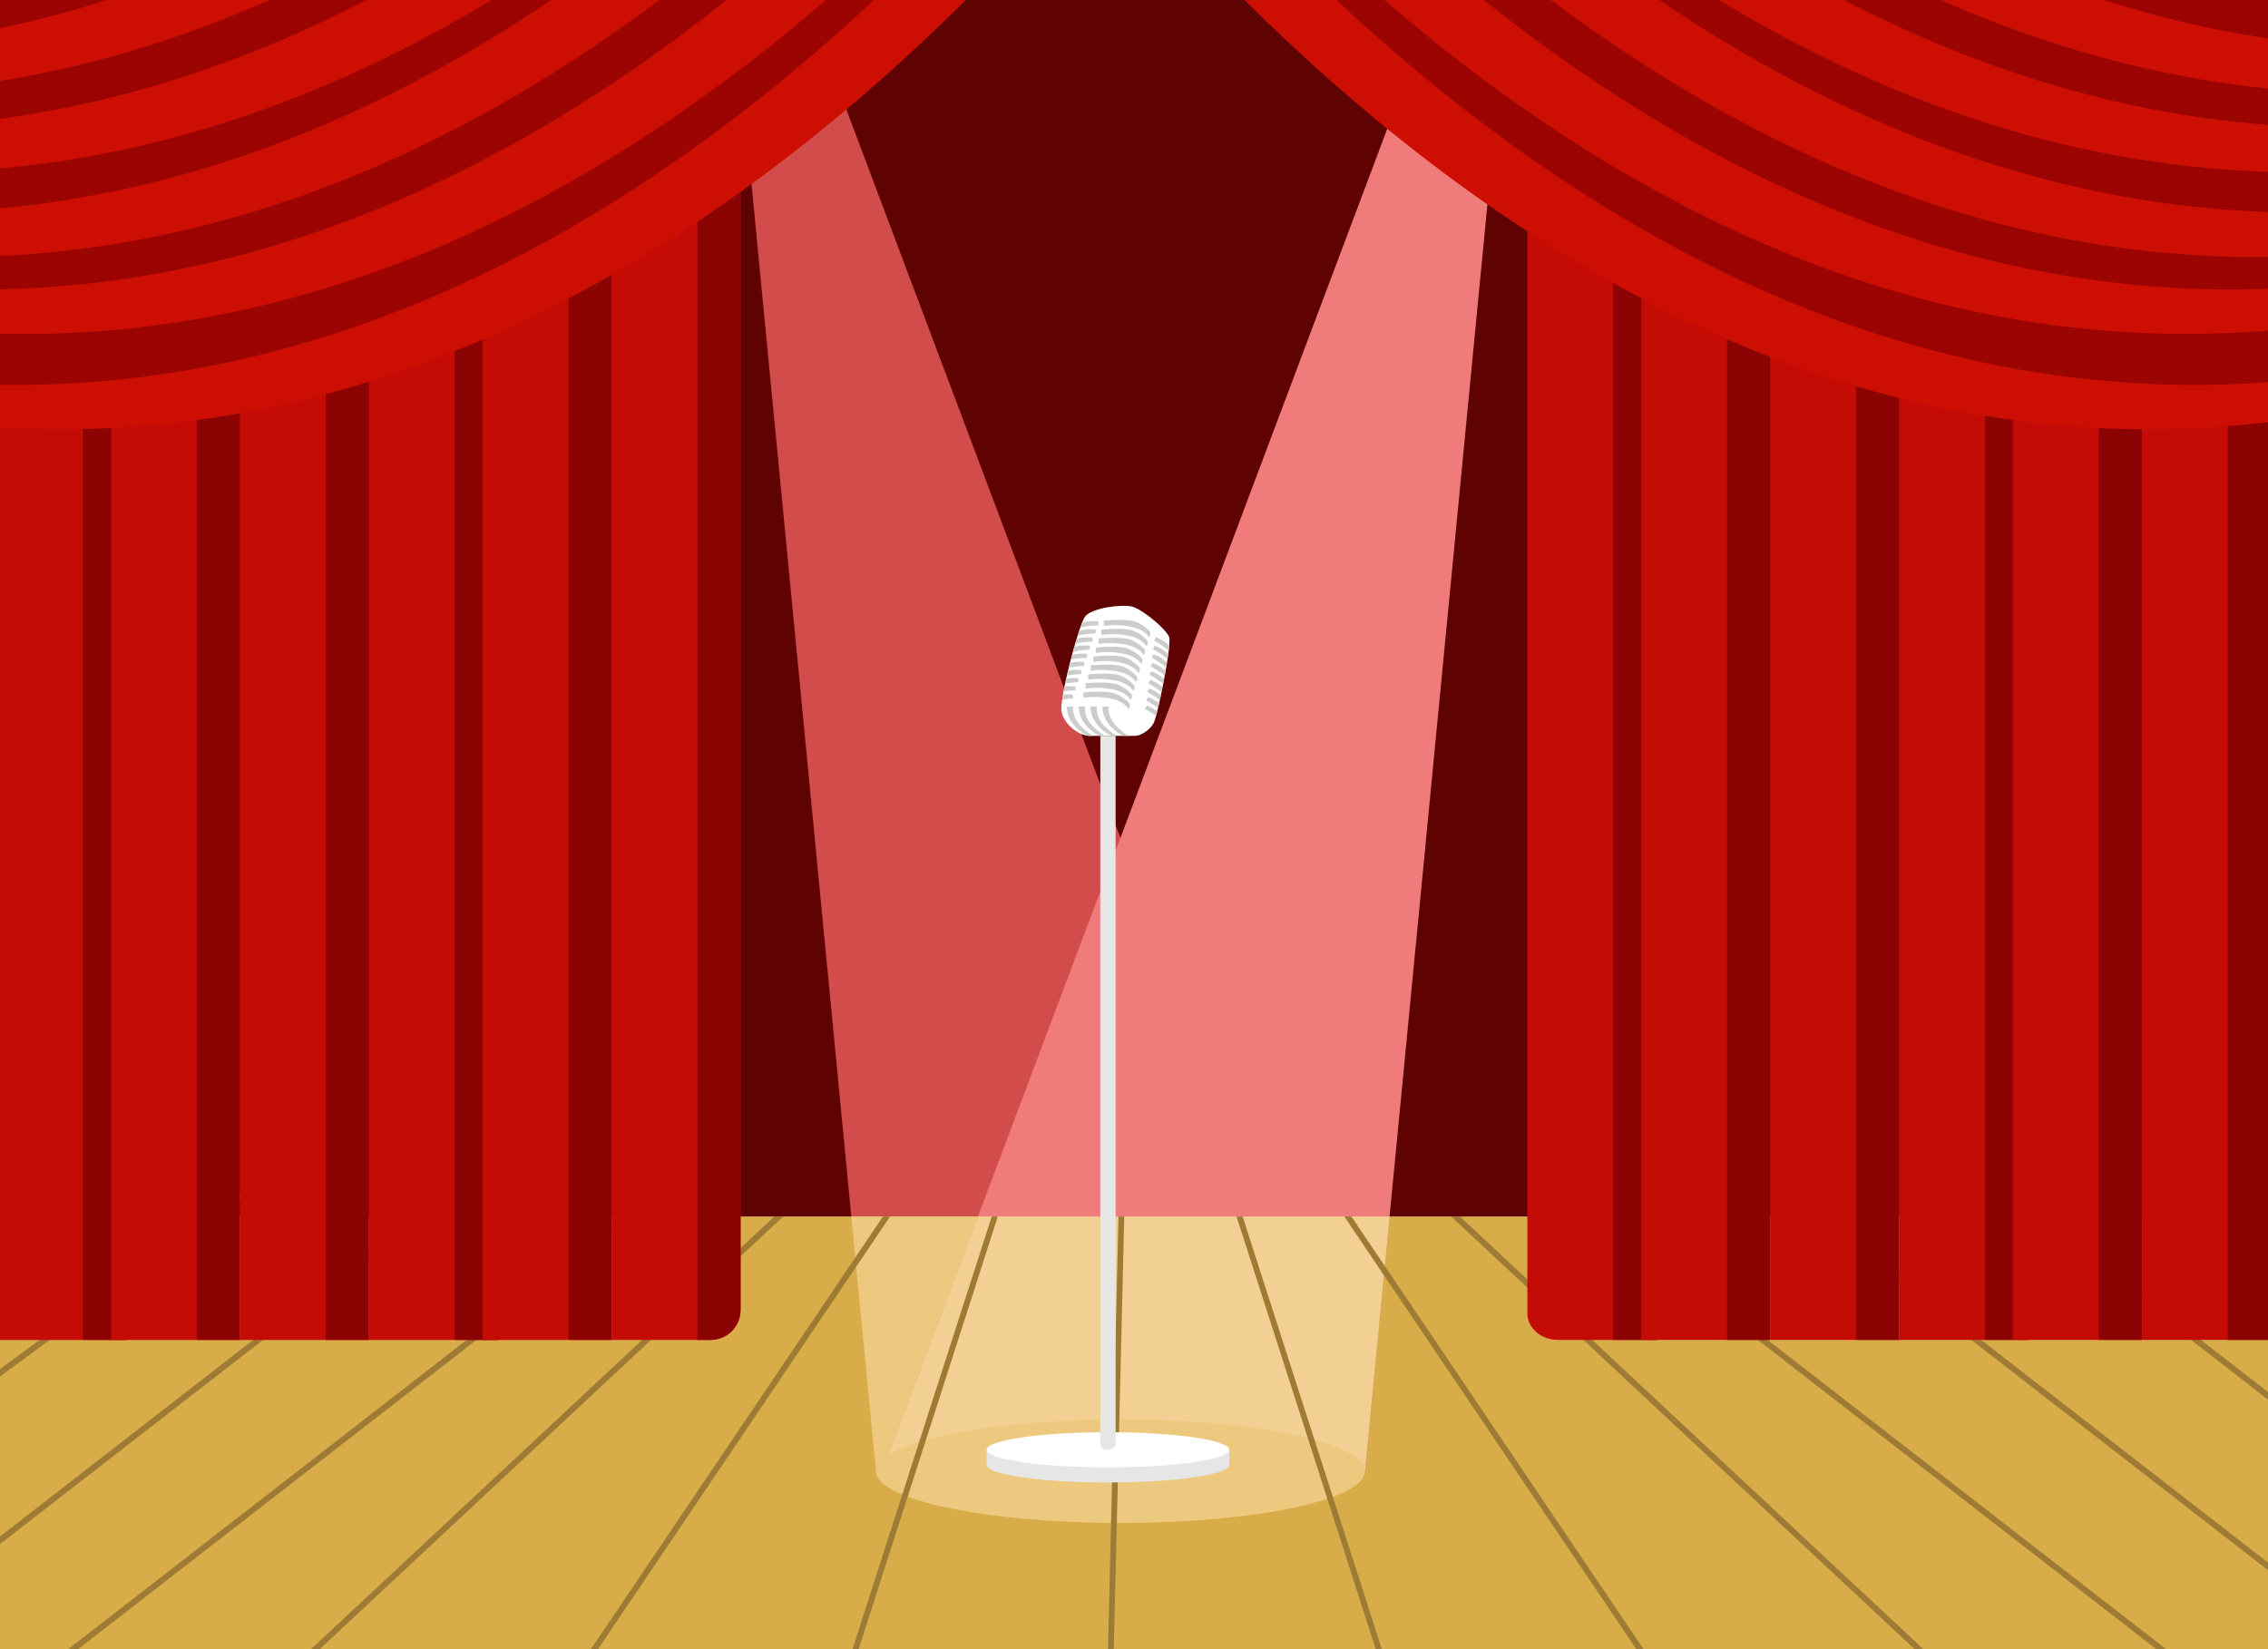 <?xml version="1.0" encoding="UTF-8"?>
<!DOCTYPE svg PUBLIC "-//W3C//DTD SVG 1.1//EN" "http://www.w3.org/Graphics/SVG/1.1/DTD/svg11.dtd">
<!-- Creator: CorelDRAW -->
<svg xmlns="http://www.w3.org/2000/svg" xml:space="preserve" width="5500px" height="4000px" version="1.1" style="shape-rendering:geometricPrecision; text-rendering:geometricPrecision; image-rendering:optimizeQuality; fill-rule:evenodd; clip-rule:evenodd"
viewBox="0 0 4925.26 3582.01"
 xmlns:xlink="http://www.w3.org/1999/xlink"
 xmlns:xodm="http://www.corel.com/coreldraw/odm/2003">
 <defs>
  <style type="text/css">
   <![CDATA[
    .fil0 {fill:#5E0202;fill-rule:nonzero}
    .fil8 {fill:#8C0303;fill-rule:nonzero}
    .fil10 {fill:#9B0400;fill-rule:nonzero}
    .fil6 {fill:#9E7B35;fill-rule:nonzero}
    .fil7 {fill:#C40B06;fill-rule:nonzero}
    .fil14 {fill:#CCCCCC;fill-rule:nonzero}
    .fil9 {fill:#CD0F03;fill-rule:nonzero}
    .fil1 {fill:#D34C4C;fill-rule:nonzero}
    .fil2 {fill:#D8AC49;fill-rule:nonzero}
    .fil11 {fill:#E6E6E6;fill-rule:nonzero}
    .fil3 {fill:#EDC980;fill-rule:nonzero}
    .fil4 {fill:#EF7B7B;fill-rule:nonzero}
    .fil5 {fill:#F2D094;fill-rule:nonzero}
    .fil13 {fill:white;fill-rule:nonzero}
    .fil12 {fill:white;fill-rule:nonzero}
   ]]>
  </style>
 </defs>
 <g id="Layer_x0020_1">
  <g id="_2003459472240">
   <polygon class="fil0" points="0,3582.01 0,0 4925.26,0 4925.26,3582.01 "/>
   <polygon class="fil1" points="1632,399.69 1902.22,3195.43 2950.69,3195.43 1798.8,133.69 "/>
   <polygon class="fil2" points="4925.26,2642.15 0,2642.15 0,3582.01 4925.26,3582.01 "/>
   <polygon class="fil3" points="2950.69,3195.43 1902.22,3195.43 1848.71,2642.15 2742.5,2642.15 "/>
   <polygon class="fil4" points="3234.37,399.69 2964.15,3195.43 1915.68,3195.43 3067.57,133.69 "/>
   <polygon class="fil5" points="1915.68,3195.43 2964.15,3195.43 3017.66,2642.15 2123.87,2642.15 "/>
   <path class="fil3" d="M2964.15 3195.43c0,-62.08 -237.7,-112.4 -530.92,-112.4 -293.22,0 -530.92,50.32 -530.92,112.4 0,62.08 237.7,112.4 530.92,112.4 293.22,0 530.92,-50.32 530.92,-112.4z"/>
   <polygon class="fil6" points="961.56,2607.32 801.05,2731.93 707.32,2804.64 627.24,2866.86 0,3353.74 0,3337.22 605.97,2866.86 707.32,2788.13 801.05,2715.41 954.2,2596.46 "/>
   <polygon class="fil6" points="661.72,2503.81 556.05,2581.38 521.04,2607.05 427.41,2675.91 273.71,2788.75 241.13,2812.72 180.08,2857.52 167.42,2866.86 0,2989.78 0,2973.54 145.34,2866.86 180.08,2841.27 241.13,2796.47 273.71,2772.5 427.41,2659.66 521.04,2590.8 533.88,2581.38 654.54,2492.77 "/>
   <polygon class="fil6" points="1425.16,2607.32 1328.29,2682.46 1234.57,2755.18 1090.84,2866.86 169.51,3582.01 148.14,3582.01 1069.47,2866.86 1080.96,2857.88 1234.57,2738.66 1328.29,2665.94 1417.71,2596.46 "/>
   <polygon class="fil6" points="1700.94,2642.15 1608.21,2728.69 1514.57,2816.13 1460.35,2866.86 1413.76,2910.31 694.34,3582.01 675.31,3582.01 1394.72,2910.31 1441.23,2866.86 1514.57,2798.36 1608.21,2710.92 1681.91,2642.15 "/>
   <polygon class="fil6" points="1933.01,2642.15 1298.63,3582.01 1283.19,3582.01 1917.57,2642.15 "/>
   <polygon class="fil6" points="2166.96,2642.15 1864.6,3582.01 1851.32,3582.01 2153.67,2642.15 "/>
   <polygon class="fil6" points="4925.26,3410.45 4224.94,2866.86 4124.12,2788.57 4030.49,2715.86 3890.62,2607.32 3898.07,2596.46 4030.49,2699.34 4124.12,2772.06 4246.31,2866.86 4925.26,3393.85 "/>
   <polygon class="fil6" points="4925.26,3040.05 4702.09,2866.86 4651.46,2827.54 4557.73,2754.82 4404.13,2635.51 4371.45,2610.19 4367.77,2607.32 4371.45,2601.93 4375.22,2596.46 4404.13,2618.99 4557.73,2738.21 4651.46,2810.93 4723.46,2866.86 4925.26,3023.53 "/>
   <polygon class="fil6" points="4682.68,3582.01 3761.35,2866.86 3750.57,2858.42 3596.88,2739.11 3564.29,2713.79 3503.25,2666.39 3427.03,2607.32 3434.48,2596.46 3503.25,2649.87 3564.29,2697.27 3596.88,2722.59 3750.57,2841.81 3782.71,2866.86 4704.04,3582.01 "/>
   <polygon class="fil6" points="4157.84,3582.01 3438.52,2910.31 3391.93,2866.86 3316.97,2796.83 3151.24,2642.15 3170.27,2642.15 3316.97,2779.06 3410.96,2866.86 3457.55,2910.31 4176.87,3582.01 "/>
   <polygon class="fil6" points="3553.55,3582.01 2919.18,2642.15 2934.62,2642.15 3569.08,3582.01 "/>
   <polygon class="fil6" points="2987.58,3582.01 2685.23,2642.15 2698.51,2642.15 3000.87,3582.01 "/>
   <polygon class="fil6" points="2441.49,2642.15 2418.71,3582.01 2406.14,3582.01 2428.92,2642.15 "/>
   <polygon class="fil7" points="0,2910.4 273.71,2910.4 273.71,512.8 0,512.8 "/>
   <polygon class="fil8" points="180.08,2910.4 273.71,2910.4 273.71,512.8 180.08,512.8 "/>
   <polygon class="fil7" points="241.13,2910.4 521.04,2910.4 521.04,512.8 241.13,512.8 "/>
   <polygon class="fil8" points="427.41,2910.4 521.04,2910.4 521.04,512.8 427.41,512.8 "/>
   <polygon class="fil7" points="521.04,2910.4 800.96,2910.4 800.96,512.8 521.04,512.8 "/>
   <polygon class="fil8" points="707.32,2910.4 800.96,2910.4 800.96,512.8 707.32,512.8 "/>
   <polygon class="fil7" points="801.05,2910.4 1080.96,2910.4 1080.96,512.8 801.05,512.8 "/>
   <polygon class="fil8" points="987.33,2910.4 1080.96,2910.4 1080.96,512.8 987.33,512.8 "/>
   <polygon class="fil7" points="1048.29,2910.4 1328.2,2910.4 1328.2,512.8 1048.29,512.8 "/>
   <polygon class="fil8" points="1234.57,2910.31 1328.2,2910.31 1328.2,0 1234.57,0 "/>
   <path class="fil7" d="M1608.21 0l0 2845.76c0,35.64 -28.91,64.55 -64.55,64.55l-215.46 0 0 -2910.31 280.01 0z"/>
   <path class="fil8" d="M1608.21 0l0 2844.86c0,36.09 -29.27,65.45 -65.45,65.45l-28.28 0 0 -2910.31 93.73 0z"/>
   <path class="fil7" d="M3596.88 366.11l0 2544.2 -213.75 0c-36.54,0 -66.25,-25.86 -66.25,-57.82l0 -2486.38 279.91 0 0.09 0z"/>
   <polygon class="fil8" points="3503.25,2910.31 3596.88,2910.31 3596.88,366.11 3503.25,366.11 "/>
   <polygon class="fil7" points="3564.29,2910.31 3844.21,2910.31 3844.21,575.37 3564.29,575.37 "/>
   <polygon class="fil8" points="3750.57,2910.31 3844.21,2910.31 3844.21,575.37 3750.57,575.37 "/>
   <polygon class="fil7" points="3844.21,2910.31 4124.12,2910.31 4124.12,575.37 3844.21,575.37 "/>
   <polygon class="fil8" points="4030.49,2910.31 4124.12,2910.31 4124.12,575.37 4030.49,575.37 "/>
   <polygon class="fil7" points="4124.12,2910.31 4404.04,2910.31 4404.04,790.56 4124.12,790.56 "/>
   <polygon class="fil8" points="4310.4,2910.31 4404.04,2910.31 4404.04,366.11 4310.4,366.11 "/>
   <polygon class="fil7" points="4371.45,2910.31 4651.37,2910.31 4651.37,790.56 4371.45,790.56 "/>
   <polygon class="fil8" points="4557.73,2910.31 4651.37,2910.31 4651.37,790.56 4557.73,790.56 "/>
   <polygon class="fil7" points="4651.46,2910.31 4925.26,2910.31 4925.26,790.56 4651.46,790.56 "/>
   <polygon class="fil8" points="4837.74,2910.31 4925.26,2910.31 4925.26,790.56 4837.74,790.56 "/>
   <path class="fil9" d="M2097.44 0c-446.82,443.73 -1173.18,985.11 -2097.44,928.25l0 -220.87c722.21,8.36 1317.24,-344.08 1744.14,-707.38l353.3 0z"/>
   <path class="fil10" d="M1897.76 0c-433.95,405.25 -1085.89,848.62 -1897.76,835.78l0 -128.31c722.21,8.27 1317.24,-344.17 1744.14,-707.47l153.62 0z"/>
   <path class="fil9" d="M1793.59 0c-433.82,374.3 -1046.63,742.97 -1793.59,724.61l0 -224.83c548.18,-14.09 1020.15,-233.66 1397.34,-499.78l396.25 0z"/>
   <path class="fil10" d="M1577.98 0c-403.57,322 -939.37,614.97 -1577.98,628.36l0 -128.66c548.18,-14.01 1020.15,-233.58 1397.34,-499.7l180.64 0z"/>
   <path class="fil9" d="M1431.91 0c-379.64,283.99 -864.01,529.61 -1431.91,555.85l0 -232.63c365.56,-35.34 694.56,-160.17 980.91,-323.22l451 0z"/>
   <path class="fil10" d="M1196.97 0c-333.17,225.26 -736.15,410.13 -1196.97,452.61l0 -129.39c365.56,-35.34 694.56,-160.17 980.91,-323.22l216.06 0z"/>
   <path class="fil9" d="M1067.1 0c-306.52,185.42 -664.84,329.79 -1067.1,365.55l0 -237.3c175.28,-24.46 341.7,-69.23 498.63,-128.25l568.47 0z"/>
   <path class="fil10" d="M795.84 0c-239.03,123.78 -505.41,218.79 -795.84,258.08l0 -129.75c175.28,-24.54 341.7,-69.31 498.63,-128.33l297.21 0z"/>
   <path class="fil9" d="M585.29 0c-181.47,80.16 -377.01,142.13 -585.29,175.87l0 -175.87 585.29 0z"/>
   <path class="fil10" d="M231.9 0c-75.28,24.01 -152.6,44.56 -231.9,61.04l0 -61.04 231.9 0z"/>
   <path class="fil9" d="M4925.26 917.01c-984.03,116.72 -1755.89,-453.46 -2222.76,-917.01l353.21 0c451.35,384.16 1090.64,756.03 1869.55,702.43l0 214.58z"/>
   <path class="fil10" d="M4925.26 830.2c-870.2,63.73 -1567.02,-404.34 -2023.18,-830.2l153.63 0c451.35,384.16 1090.64,756.03 1869.55,702.43l0 127.77z"/>
   <path class="fil9" d="M4925.26 717.95c-803.84,65.85 -1461.09,-322.88 -1918.91,-717.95l396.25 0c405.68,286.23 921.02,518.62 1522.66,499.33l0 218.62z"/>
   <path class="fil10" d="M4925.26 627.46c-694.05,25.3 -1273.67,-284.61 -1703.3,-627.46l180.64 0c405.68,286.23 921.02,518.62 1522.66,499.33l0 128.13z"/>
   <path class="fil9" d="M4925.26 558.09c-622.16,7.15 -1150,-253.45 -1557.23,-558.09l451 0c318.79,181.49 690.23,315.6 1106.23,331.75l0 226.34z"/>
   <path class="fil10" d="M4925.26 460.6c-513.37,-17.61 -959.27,-215.16 -1322.28,-460.6l216.05 0c318.79,181.49 690.23,315.6 1106.23,331.75l0 128.85z"/>
   <path class="fil9" d="M4925.26 373.09c-453.45,-14.13 -854.42,-168.68 -1192.5,-373.09l568.46 0c193.93,72.98 402.42,124.13 624.04,142.17l0 230.92z"/>
   <path class="fil10" d="M4925.26 271.37c-339.55,-26.19 -648.14,-129.97 -921.24,-271.37l297.2 0c193.93,72.98 402.42,124.13 624.04,142.17l0 129.2z"/>
   <path class="fil9" d="M4925.26 192.4c-255.58,-26.4 -493.15,-96.45 -710.61,-192.4l710.61 0 0 192.4z"/>
   <path class="fil10" d="M4925.26 83.49c-123.59,-18.5 -242.77,-47.02 -357.29,-83.49l357.29 0 0 83.49z"/>
   <path class="fil11" d="M2540.42 3148.95c-39.32,-3.39 -85.29,-5.34 -134.3,-5.34 -49.02,0 -94.98,1.95 -134.3,5.34l-129.1 0 0 32.83c0,21.09 117.87,38.16 263.4,38.16 145.52,0 263.39,-17.07 263.39,-38.16l0 -32.83 -129.09 0z"/>
   <path class="fil12" d="M2669.51 3148.95c0,-21.08 -117.92,-38.17 -263.39,-38.17 -145.47,0 -263.4,17.09 -263.4,38.17 0,21.07 117.93,38.16 263.4,38.16 145.47,0 263.39,-17.09 263.39,-38.16z"/>
   <path class="fil11" d="M2422.74 3136.18c0,16.43 -33.24,16.43 -33.24,0l0 -1537.85 33.24 0 0 1537.85z"/>
   <path class="fil13" d="M2539.19 1402.16c-0.29,3.37 -0.7,7.14 -1.22,11.21 -0.29,2.43 -0.64,4.99 -0.99,7.66 -0.46,3.48 -0.98,7.08 -1.57,10.8 -0.34,2.44 -0.75,4.93 -1.16,7.49 -0.58,3.48 -1.16,7.02 -1.74,10.62 -0.4,2.44 -0.81,4.88 -1.28,7.32 -0.63,3.48 -1.21,7.02 -1.91,10.56 -0.47,2.38 -0.87,4.82 -1.34,7.2 -0.63,3.54 -1.33,7.02 -2.03,10.51 -0.46,2.38 -0.93,4.76 -1.39,7.08 -0.7,3.54 -1.4,7.08 -2.15,10.51 -0.46,2.38 -0.99,4.7 -1.45,6.96 -0.76,3.6 -1.51,7.09 -2.27,10.51 -0.52,2.32 -1.04,4.65 -1.5,6.85 -0.82,3.66 -1.63,7.14 -2.44,10.45 -0.58,2.32 -1.11,4.59 -1.63,6.79 -0.93,3.78 -1.86,7.2 -2.67,10.34 -2.09,7.66 -3.89,13.18 -5.22,15.67 -8.94,16.66 -29.61,27.58 -40.12,27.58l-99.33 0c-1.74,0 -3.54,-0.18 -5.4,-0.47 -22.58,-3.54 -52.13,-27.86 -55.38,-54.45 -0.58,-4.88 0.11,-13.41 1.68,-24.27 0.47,-3.25 1.05,-6.73 1.69,-10.39 0.4,-2.32 0.81,-4.7 1.27,-7.14 0.64,-3.37 1.34,-6.85 2.04,-10.45 0.46,-2.21 0.92,-4.47 1.39,-6.73 0.69,-3.43 1.51,-6.91 2.26,-10.45 0.52,-2.27 1.05,-4.47 1.57,-6.8 0.81,-3.42 1.62,-6.9 2.44,-10.39 0.52,-2.26 1.1,-4.53 1.62,-6.79 0.82,-3.43 1.69,-6.85 2.56,-10.33 0.58,-2.33 1.16,-4.59 1.8,-6.91 0.87,-3.43 1.8,-6.85 2.73,-10.22 0.63,-2.32 1.27,-4.64 1.91,-6.97 0.93,-3.42 1.86,-6.85 2.85,-10.16l0 0c0.69,-2.38 1.33,-4.76 2.03,-7.08 0.99,-3.48 2.03,-6.85 3.02,-10.16 0.75,-2.44 1.45,-4.82 2.2,-7.14 1.11,-3.54 2.21,-6.96 3.25,-10.22 0.82,-2.55 1.69,-4.99 2.44,-7.25 1.34,-3.83 2.62,-7.32 3.83,-10.39 2.5,-6.39 4.71,-11.09 6.45,-13.53 13.64,-19.1 79.47,-27.63 102.06,-22.18 22.58,5.46 75.53,49.87 80.98,66.59 0.87,2.73 0.82,9.17 0,18l0.12 0.17z"/>
   <path class="fil14" d="M2385.46 1349.62l0 8.48c0,0 -26.99,0.81 -39.65,5.57 1.34,-3.83 2.61,-7.31 3.83,-10.39 5.75,-2.32 16.95,-5.69 35.82,-3.66l0 0z"/>
   <path class="fil14" d="M2379.25 1367.27l0 8.48c0,0 -26.3,0.75 -39.13,5.4 1.1,-3.55 2.21,-6.97 3.25,-10.22 5.69,-2.32 16.95,-5.69 35.88,-3.72l0 0.06z"/>
   <path class="fil14" d="M2372.98 1384.92l0 8.48c0,0 -24.96,0.75 -38.08,5.05 0.98,-3.49 2.03,-6.85 3.01,-10.16 5.93,-2.33 17.01,-5.29 35.13,-3.37l-0.06 0z"/>
   <path class="fil14" d="M2366.77 1402.57l0 8.47c0,0 -23.28,0.7 -36.75,4.59 0.93,-3.43 1.86,-6.85 2.84,-10.16 6.16,-2.26 16.96,-4.7 33.91,-2.96l0 0.06z"/>
   <path class="fil14" d="M2360.56 1420.22l0 8.47c0,0 -21.48,0.64 -35.07,4.18 0.87,-3.42 1.8,-6.85 2.73,-10.22 6.39,-2.09 16.78,-4.06 32.4,-2.43l-0.06 0z"/>
   <path class="fil14" d="M2354.29 1437.92l0 8.48c0,0 -19.63,0.58 -33.21,3.71 0.81,-3.42 1.68,-6.85 2.55,-10.33 6.45,-1.86 16.38,-3.37 30.66,-1.86l0 0z"/>
   <path class="fil14" d="M2348.08 1455.57l0 8.48c0,0 -17.65,0.52 -31.06,3.25 0.81,-3.43 1.62,-6.91 2.43,-10.39 6.45,-1.57 15.79,-2.73 28.63,-1.34z"/>
   <path class="fil14" d="M2341.86 1473.22l0 8.48c0,0 -15.61,0.46 -28.68,2.78 0.7,-3.42 1.51,-6.91 2.27,-10.45 6.33,-1.28 14.92,-2.03 26.36,-0.87l0.05 0.06z"/>
   <path class="fil14" d="M2335.65 1490.87l0 8.47c0,0 -13.53,0.41 -25.89,2.33 0.64,-3.37 1.33,-6.85 2.03,-10.45 6.04,-0.99 13.88,-1.4 23.86,-0.35z"/>
   <path class="fil14" d="M2329.96 1508.75l0 8.47c0,0 -11.61,0.35 -23.22,1.92 0.47,-3.25 1.05,-6.73 1.68,-10.39 5.69,-0.76 12.78,-0.93 21.54,0z"/>
   <path class="fil14" d="M2539.19 1402.16c-0.29,3.37 -0.7,7.14 -1.22,11.21 -9.7,-9.82 -31.76,-21.83 -31.76,-21.83l3.84 -7.55c16.13,6.15 24.67,13.41 29.08,18.23l0.06 -0.06z"/>
   <path class="fil14" d="M2536.98 1421.03c-0.46,3.48 -0.98,7.08 -1.57,10.8 -9.75,-9.81 -31.63,-21.77 -31.63,-21.77l3.83 -7.55c16.48,6.33 25.02,13.7 29.37,18.52z"/>
   <path class="fil14" d="M2534.25 1439.26c-0.58,3.48 -1.16,7.02 -1.74,10.62 -9.98,-9.69 -31.23,-21.3 -31.23,-21.3l3.83 -7.55c16.14,6.15 24.67,13.41 29.09,18.23l0.05 0z"/>
   <path class="fil14" d="M2531.29 1457.25c-0.64,3.49 -1.22,7.03 -1.91,10.57 -10.22,-9.58 -30.48,-20.61 -30.48,-20.61l3.83 -7.55c15.5,5.93 23.98,12.83 28.56,17.65l0 -0.06z"/>
   <path class="fil14" d="M2528.04 1475.02c-0.64,3.54 -1.33,7.02 -2.03,10.51 -10.45,-9.35 -29.61,-19.8 -29.61,-19.8l3.83 -7.55c14.69,5.63 23.05,12.08 27.75,16.84l0.06 0z"/>
   <path class="fil14" d="M2524.62 1492.67c-0.7,3.54 -1.4,7.08 -2.15,10.51 -10.63,-9.12 -28.51,-18.87 -28.51,-18.87l3.84 -7.55c13.7,5.23 21.94,11.26 26.82,15.91z"/>
   <path class="fil14" d="M2521.08 1510.14c-0.76,3.6 -1.51,7.08 -2.27,10.51 -10.74,-8.77 -27.23,-17.82 -27.23,-17.82l3.84 -7.55c12.71,4.88 20.66,10.39 25.66,14.86z"/>
   <path class="fil14" d="M2517.24 1527.56c-0.81,3.66 -1.62,7.14 -2.43,10.45 -10.69,-8.36 -25.72,-16.61 -25.72,-16.61l3.83 -7.54c11.61,4.47 19.27,9.46 24.32,13.7z"/>
   <path class="fil14" d="M2513.18 1544.8c-0.93,3.77 -1.86,7.2 -2.67,10.33 -10.51,-7.83 -23.86,-15.15 -23.86,-15.15l3.83 -7.54c10.45,4 17.65,8.41 22.7,12.36z"/>
   <path class="fil14" d="M2397.19 1347.94l0 11.96c0,0 24.21,-5.17 56.89,0.98 34.43,6.45 38.84,22.3 41.28,22.47 2.44,0.18 2.78,-8.47 2.96,-9.52 0.17,-1.04 -18.17,-22.29 -41.74,-25.89 -23.57,-3.6 -59.39,0.06 -59.39,0.06l0 -0.06z"/>
   <path class="fil14" d="M2391.5 1367.39l0 11.96c0,0 24.21,-5.17 56.89,0.98 34.43,6.45 38.84,22.3 41.28,22.47 2.44,0.17 2.78,-8.48 2.96,-9.52 0.17,-1.05 -18.17,-22.29 -41.74,-25.89 -23.57,-3.6 -59.39,0.05 -59.39,0.05l0 -0.05z"/>
   <path class="fil14" d="M2385.81 1386.83l0 11.96c0,0 24.21,-5.16 56.89,0.99 34.43,6.45 38.84,22.29 41.28,22.47 2.44,0.17 2.79,-8.48 2.96,-9.52 0.17,-1.05 -18.17,-22.3 -41.74,-25.9 -23.57,-3.59 -59.39,0.06 -59.39,0.06l0 -0.06z"/>
   <path class="fil14" d="M2380.12 1406.28l0 11.96c0,0 24.21,-5.16 56.89,0.99 34.43,6.44 38.84,22.29 41.28,22.47 2.44,0.17 2.79,-8.48 2.96,-9.52 0.17,-1.05 -18.17,-22.3 -41.74,-25.9 -23.57,-3.6 -59.39,0.06 -59.39,0.06l0 -0.06z"/>
   <path class="fil14" d="M2374.43 1425.73l0 11.96c0,0 24.21,-5.17 56.89,0.99 34.43,6.44 38.84,22.29 41.28,22.46 2.44,0.18 2.79,-8.47 2.96,-9.52 0.18,-1.04 -18.17,-22.29 -41.74,-25.89 -23.57,-3.6 -59.39,0.06 -59.39,0.06l0 -0.06z"/>
   <path class="fil14" d="M2368.74 1445.18l0 11.96c0,0 24.21,-5.17 56.9,0.99 34.42,6.44 38.83,22.29 41.27,22.46 2.44,0.18 2.79,-8.47 2.96,-9.52 0.18,-1.04 -18.17,-22.29 -41.74,-25.89 -23.57,-3.6 -59.39,0.06 -59.39,0.06l0 -0.06z"/>
   <path class="fil14" d="M2363.05 1464.63l0 11.96c0,0 24.21,-5.17 56.9,0.98 34.42,6.45 38.83,22.3 41.27,22.47 2.44,0.17 2.79,-8.48 2.96,-9.52 0.18,-1.05 -18.17,-22.29 -41.74,-25.89 -23.57,-3.6 -59.39,0.06 -59.39,0.06l0 -0.06z"/>
   <path class="fil14" d="M2357.36 1484.08l0 11.96c0,0 24.21,-5.17 56.9,0.98 34.42,6.45 38.83,22.29 41.27,22.47 2.44,0.17 2.79,-8.48 2.96,-9.52 0.18,-1.05 -18.17,-22.29 -41.74,-25.89 -23.57,-3.6 -59.39,0.05 -59.39,0.05l0 -0.05z"/>
   <path class="fil14" d="M2352.66 1503.81l0 11.96c0,0 24.21,-5.16 56.89,0.99 34.43,6.44 38.84,22.29 41.28,22.47 2.44,0.17 2.79,-8.48 2.96,-9.52 0.17,-1.05 -18.17,-22.3 -41.74,-25.9 -23.57,-3.6 -59.39,0.06 -59.39,0.06l0 -0.06z"/>
   <path class="fil14" d="M2372.98 1598.33l-7.14 0c-1.74,0 -3.54,-0.18 -5.4,-0.47 -47.55,-27.28 -43.42,-63.05 -43.42,-63.05l13.41 -0.4c0,0 -2.73,17.94 10.91,35.93 8.48,11.15 22.18,21.54 31.64,27.93l0 0.06z"/>
   <path class="fil14" d="M2398.64 1598.33l-11.73 0c-48.36,-27.35 -44.18,-63.52 -44.18,-63.52l13.41 -0.4c0,0 -2.72,17.94 10.92,35.93 8.47,11.15 22.17,21.54 31.64,27.93l-0.06 0.06z"/>
   <path class="fil14" d="M2424.36 1598.33l-11.73 0c-48.36,-27.35 -44.18,-63.52 -44.18,-63.52l13.41 -0.4c0,0 -2.73,17.94 10.92,35.93 8.47,11.15 22.17,21.54 31.64,27.93l-0.06 0.06z"/>
   <path class="fil14" d="M2450.08 1598.33l-11.73 0c-48.36,-27.35 -44.18,-63.52 -44.18,-63.52l13.41 -0.4c0,0 -2.73,17.94 10.91,35.93 8.48,11.15 22.18,21.54 31.64,27.93l-0.05 0.06z"/>
  </g>
 </g>
</svg>
